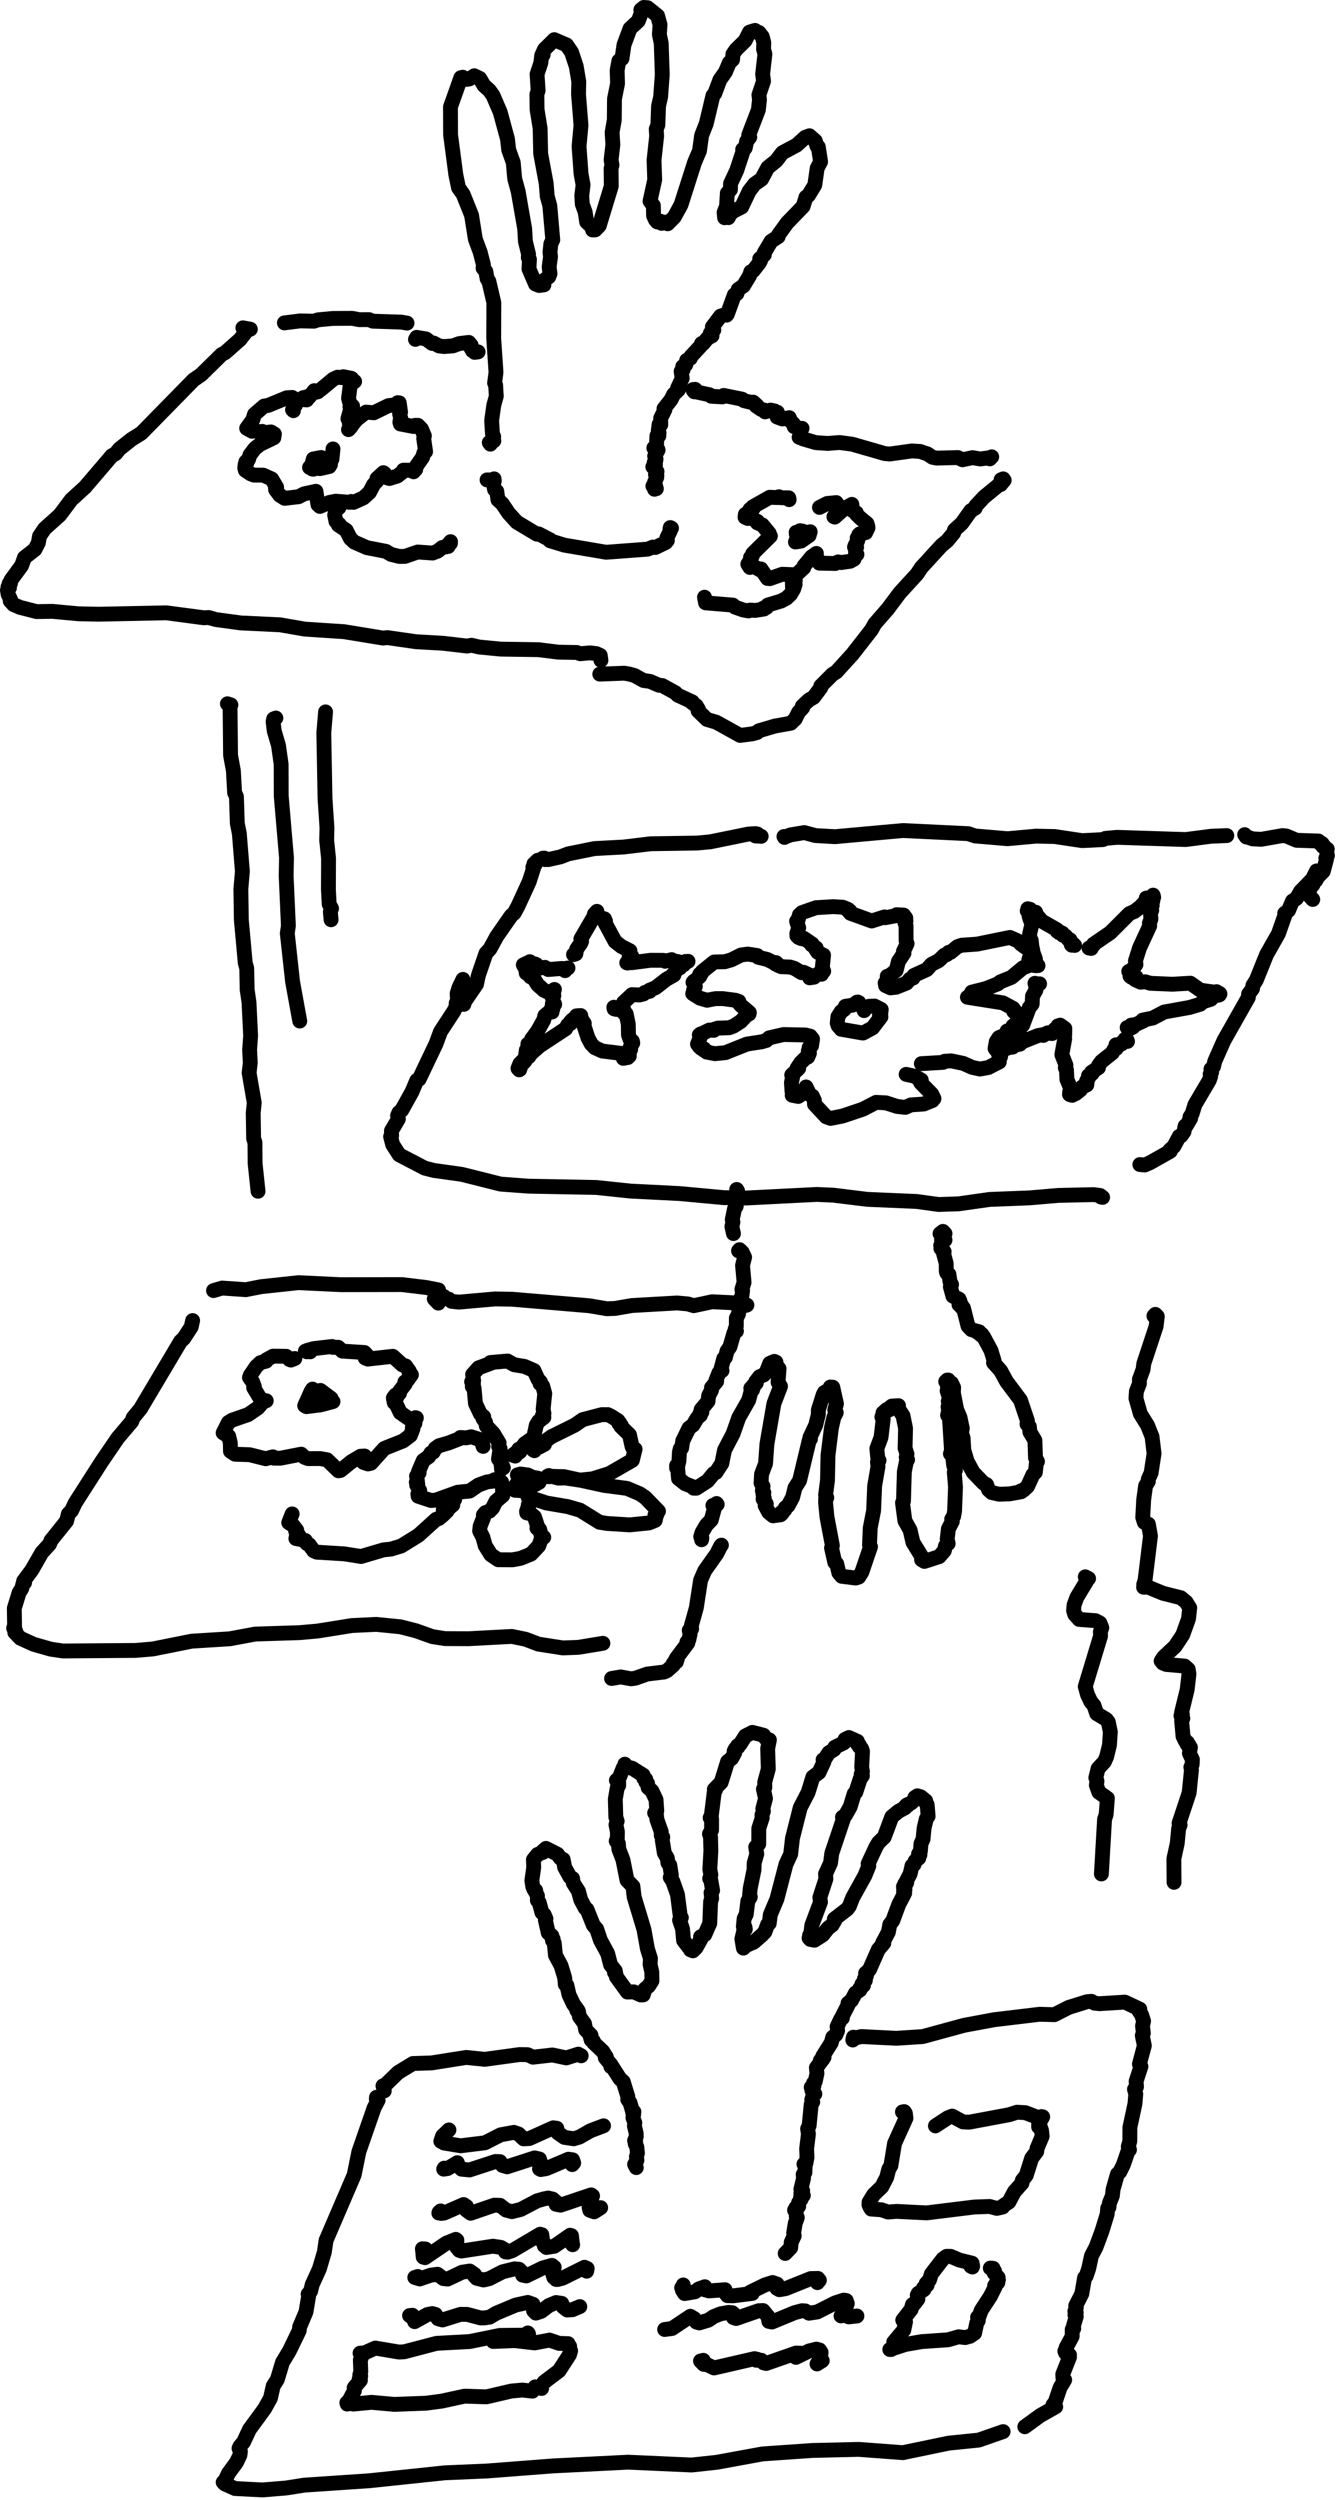 <svg width="360" height="673" viewBox="0 0 360 673" fill="none" xmlns="http://www.w3.org/2000/svg">
<path d="M65.396 88.262L67.402 88.627L66.418 89.061L64.64 91.379L60.605 94.95L59.663 95.452L54.157 100.873L52.139 102.26L38.056 116.629L35.398 118.284L32.15 120.869L31.15 122.112L30.137 122.678L22.893 131.152L19.174 134.549L16.118 138.646L12.013 142.332L10.627 144.383L10.338 146.106L9.409 147.914L6.586 150.123L5.828 152.26L2.957 156.176L2.828 156.998L2.437 157.153L2.527 157.585L2.153 158.011L2.554 158.223L2 158.89L2.196 160.023L2.872 161.471L2.739 161.757L3.643 162.765L5.405 163.52L9.854 164.659L14.087 164.591L21.128 165.245L26.492 165.359L44.824 164.986L54.912 166.327L56.193 166.254L58.134 166.802L64.793 167.705L75.45 168.217L82.04 169.367L92.641 170.064L103.097 171.78L104.314 171.657L112.039 172.771L119.31 173.186L125.736 173.933L126.988 173.716L128.989 174.188L134.767 174.757L144.976 174.912L150.33 175.577L155.336 175.665L156.226 175.997L158.831 175.764L160.554 175.961L161.618 176.442L161.808 177.767" stroke="black" stroke-width="4" stroke-linecap="round" stroke-linejoin="round"/>
<path d="M161.496 181.492L168.11 181.242L169.437 181.471L170.87 181.87L173.263 183.201L175.046 183.458L177.417 184.482L178.337 184.568L181.867 186.507L182.494 187.156L186.413 188.965L186.306 189.139L187.481 189.996L188.061 190.971L187.975 191.389L190.35 193.691L192.863 194.43L199.272 197.99L202.504 197.58L203.888 197.197L204.313 196.745L208.667 195.466L212.935 194.704L214.133 193.544L215.005 191.78L216.13 190.526L216.041 190.118L217.849 188.424L219.066 187.745L221.013 185.132L221.01 184.696L224.151 181.548L225.2 180.891L229.517 176.142L234.642 169.568L235.565 167.925L239.11 163.855L242.233 159.668L246.924 154.538L248.033 152.845L253.54 146.833L255.066 145.571L256.8 143.458L256.988 142.72L258.972 140.897L261.404 137.496L262.584 136.782L262.719 136.236L264.926 133.849L268.943 130.556L269.419 130.463L270.391 129.28L270.118 128.92L269.543 129.157" stroke="black" stroke-width="4" stroke-linecap="round" stroke-linejoin="round"/>
<path d="M76.573 86.924L80.838 86.396L84.537 86.477L85.587 86.113L89.577 85.734L94.834 85.703L96.669 86.062L99.347 86.045L100.384 86.471L108.1 86.724L109.594 86.984" stroke="black" stroke-width="4" stroke-linecap="round" stroke-linejoin="round"/>
<path d="M215.167 117.721L216.283 118.176L219.665 119.17L222.884 119.383L226.075 119.135L229.489 119.592L238.229 122.117L239.589 122.228L245.55 121.403L247.757 121.547L249.754 122.218L251.053 123.102L252.193 123.337L257.944 123.185L259.142 123.783L261.851 123.211L263.95 123.562L266.373 123.243L266.511 123.535L267.032 122.984" stroke="black" stroke-width="4" stroke-linecap="round" stroke-linejoin="round"/>
<path d="M124.9 264.649L124.646 263.674L123.603 265.84L123.093 267.468L123.186 269.348L122.816 270.121L123.091 270.392L122.272 272.127L118.609 277.746L117.393 281.021L112.873 290.511L112.212 290.896L110.929 293.932L108.173 298.884L107.407 299.536L107.051 300.361L107.264 301.269L105.394 304.44L105.449 305.788L105.174 306.001L105.73 308.151L107.486 310.898L114.349 314.479L116.875 315.126L124.303 316.154L134.796 318.784L142.272 319.345L160.56 319.695L169.781 320.667L182.908 321.328L194.883 322.43L200.981 322.528L219.931 321.571L224.46 321.778L233.541 322.893L246.815 323.464L252.718 324.277L258.121 324.099L266.483 322.914L277.252 322.492L284.93 321.834L294.44 321.619L296.259 321.863L296.765 322.285L296.452 322.279L296.893 322.357" stroke="black" stroke-width="4" stroke-linecap="round" stroke-linejoin="round"/>
<path d="M124.9 270.401L125.072 269.694L128.302 264.975L128.782 262.678L130.847 256.649L131.925 255.474L133.793 252.056L137.59 246.602L138.477 245.779L139.489 243.907L142.503 237.34L143.639 233.8L143.48 233.481L144.103 232.739L143.749 232.605L144.803 231.597L144.158 232.514" stroke="black" stroke-width="4" stroke-linecap="round" stroke-linejoin="round"/>
<path d="M354.486 234.475L353.395 236.669L350.172 239.997L349.098 241.866L347.982 242.609L346.954 245.107L345.914 245.894L345.97 246.4L344.224 251.368L341.027 257.015L338.281 263.835L337.348 265.314L337.259 266.164L336.186 267.638L336.119 268.547L329.545 280.159L327.084 285.722L326.738 287.185L326.061 287.831L326.238 288.698L325.845 289.211L325.971 289.826L325.599 290.863L321.735 297.411L321.006 299.799L320.418 300.702L320.597 301.062L319.481 302.964L319.09 303.167L318.811 304.656L318.036 305.783L317.516 305.947L316.1 308.61L314.917 309.716L315.105 309.951L309.582 313.067L308.21 313.65L306.913 313.524" stroke="black" stroke-width="4" stroke-linecap="round" stroke-linejoin="round"/>
<path d="M146.775 231.427L146.588 231.024L146.174 231.042L147.589 231.426L150.909 230.69L152.97 229.885L160.075 228.455L167.947 228.034L175.156 227.163L187.692 226.97L191.232 226.643L201.449 224.558L203.419 224.43L203.932 224.531L203.749 225.083L203.383 225.047L204.957 225.156" stroke="black" stroke-width="4" stroke-linecap="round" stroke-linejoin="round"/>
<path d="M211.231 225.455L211.082 225.202L211.356 225.353L212.85 224.767L216.576 224.151L219.533 224.952L224.851 225.253L243.119 223.601L260.724 224.445L262.53 225.056L271.301 225.802L278.912 225.109L283.982 225.213L291.362 226.321L296.976 226.04L297.652 225.706L300.806 225.429L319.263 226.025L326.092 225.136L330.331 224.961" stroke="black" stroke-width="4" stroke-linecap="round" stroke-linejoin="round"/>
<path d="M335.584 225.349L335.133 224.71L335.48 225.206L337.264 225.839L339.62 225.957L345.355 224.953L346.354 225.059L349.114 226.229L355.019 226.426L355 226.729L355.73 226.929L355.618 227.208L356.016 227.124L356.008 227.651L356.523 227.799L356.255 227.944L357.381 228.599L357.121 228.839L357.424 230.354L356.996 231.04L357.17 231.318L356.297 234.597L354.731 236.183L354.322 237.027L353.92 237.144L353.577 238.11L352.281 239.755L352.592 240.678L352.428 241.007L353.472 242.158" stroke="black" stroke-width="4" stroke-linecap="round" stroke-linejoin="round"/>
<path d="M51.867 355.527L51.482 357.243L49.491 360.307L48.618 361.12L37.831 379.276L35.832 381.708L35.496 382.676L31.721 387.123L27.323 393.572L20.262 404.604L19.251 406.737L18.411 407.584L17.92 409.513L13.749 414.707L13.338 415.713L11.253 418.005L8.586 422.661L6.361 425.665L6.63 426.064L6.226 426.259L5.859 427.645L5.128 428.83L3.851 432.983L3.924 437.713L3.672 438.337L4.238 439.146L3.984 439.494L5.49 441.053L9.08 442.689L13.694 444.001L16.943 444.48L36.474 444.332L41.111 443.944L51.588 441.847L61.876 441.2L68.699 439.93L80.678 439.547L85.513 439.115L94.746 437.635L101.309 437.323L107.838 437.975L112.016 439.046L116.412 440.614L119.816 441.152L126.171 441.181L137.822 440.561L141.557 441.332L144.977 442.637L151.535 443.66L155.719 443.505L162.338 442.412" stroke="black" stroke-width="4" stroke-linecap="round" stroke-linejoin="round"/>
<path d="M194.25 415.987L194.034 416.234L192.976 418.319L189.738 422.894L188.631 425.446L187.497 432.831L186.142 437.702L186.225 438.539L185.582 438.926L185.806 439.96L185.488 441.406L184.951 442.109L185.206 442.329L182.102 446.465L182.356 446.701L181.778 447.074L182.137 447.379L181.247 447.885L181.283 448.294L179.626 449.769L178.838 450.137L174.262 450.692L171.024 451.829L169.862 451.967L167.144 451.468L164.668 451.888" stroke="black" stroke-width="4" stroke-linecap="round" stroke-linejoin="round"/>
<path d="M57.492 347.453L59.786 346.776L66.204 347.21L70.287 346.403L80.374 345.319L91.836 345.871L108.191 345.838L114.766 346.628L118.075 347.277" stroke="black" stroke-width="4" stroke-linecap="round" stroke-linejoin="round"/>
<path d="M132.043 119.577L132.233 119.156L131.744 119.159L132.967 118.685L132.718 118.499L132.931 117.556L132.597 116.758L132.378 113.218L132.95 109.116L133.626 106.687L133.456 103.673L133.17 103.114L133.553 100.244L132.937 91.091L132.971 81.461L131.635 75.743L131.154 75.016L130.808 73.051L130.079 72.205L130.172 71.3L129.315 67.949L127.994 64.378L126.968 57.951L124.705 52.305L123.465 50.558L122.735 47.044L121.322 36.274L121.296 28.77L124.087 20.917L124.604 20.788L125.658 21.376L126.407 21.241L127.708 20.395L129.196 21.128L130.304 23.004L131.78 24.336L132.758 25.72L134.67 30.153L136.643 37.399L136.969 40.333L138.198 43.737L138.586 48.1L139.53 51.586L141.271 61.551L141.475 65.008L142.32 68.451L142.244 69.33L142.561 69.831L142.432 72.412L144.192 76.483L145.191 76.862L146.455 76.697L146.106 76.649L146.04 76.295L146.518 75.453L147.763 74.535L148.089 73.699L147.86 71.874L148.233 69.1L148.09 67.913L148.322 65.653L148.839 64.565L148.041 55.355L147.342 52.845L147.073 49.399L145.581 41.375L145.429 34.54L144.617 29.501L144.561 25.42L144.897 24.383L144.611 19.974L145.623 16.936L145.858 14.937L146.253 14.736L146.075 14.445L146.604 13.297L149.244 10.675L152.546 12.091L153.9 14.061L155.152 17.848L155.846 21.97L155.772 25.391L156.441 33.742L155.912 39.409L156.453 46.79L156.997 49.776L156.653 52.658L156.793 54.97L157.564 57.108L157.968 59.775L159.349 61.036L159.562 61.914L160.263 61.889L161.353 60.775L164.59 50.129L164.538 45.358L164.79 44.424L164.542 43.067L165.022 38.947L164.817 35.655L165.405 32.29L165.455 26.611L166.279 22.505L166.171 18.925L166.643 16.384L167.477 15.769L168.01 12.084L169.639 7.707L171.879 5.619L172.644 3.531L172.559 2.65L173.336 2L174.376 2.082L177.06 4.253L177.715 6.648L177.546 9.291L178.042 11.67L178.32 20.089L177.878 26.096L177.316 28.586L177.139 33.663L176.698 34.758L176.808 36.64L176.107 43.092L176.285 48.393L175.025 54.162L175.929 55.346L175.98 58.083L176.462 59.145L176.964 59.753L177.818 59.551L178.152 60.136L179.163 59.815L179.773 60.245L181.574 58.411L183.372 55.116L187.002 43.756L188.35 40.587L188.911 36.473L190.167 33.272L191.962 25.753L192.469 25.14L193.832 21.501L195.322 19.383L196.377 16.893L197.261 16.023L197.337 14.587L198.13 13.419L200.634 10.952L201.807 8.64L203.288 8.188L203.633 8.414L203.318 8.575L204.358 8.745L205.251 9.879L205.665 11.531L205.586 13.189L205.96 14.578L205.341 19.969L205.591 21.839L204.349 25.53L204.503 26.818L204.202 29.566L201.601 36.357L201.885 36.937L201.046 38.021L200.663 39.823L199.971 40.248L200.078 40.699L198.357 45.9L196.712 49.407L196.681 51.04L195.838 51.996L195.632 55.472L194.971 57.196L195.109 58.616L195.495 57.873L195.72 58.475L196.111 58.596L196.556 57.692L197.479 56.858L199.692 55.744L201.74 51.428L203.192 49.546L205.071 48.225L206.728 45.125L209.043 43.252L210.654 41.131L214.516 39.065L216.817 36.966L217.959 36.549L219.52 37.929L220.019 39.431L220.336 39.545L220.954 43.556L220.034 45.275L219.389 49.812L217.691 52.603L217.018 53.087L216.237 55.572L211.981 59.963L209.631 63.201L209.537 63.713L207.628 64.953L205.795 68.029L205.803 68.584L204.55 69.703L204.858 69.962L204.538 70.654L202.797 72.89L202.16 73.167L201.846 74.202L200.171 76.968L198.774 77.907L198.422 79.05L197.731 79.386L195.85 84.569L195.635 84.848L195.381 84.67L194.015 85.094L191.814 88.006L192.202 88.844L191.258 89.715L191.719 90.406L190.502 91.073L189.292 92.526L188.903 92.478L188.63 93.177L186.022 95.984L185.885 96.469L184.894 97.004L184.649 98.196L183.823 98.702L184.088 98.904L183.939 99.508L183.392 99.995L183.697 101.835L182.447 104.488L182.656 104.963L181.379 106.197L180.671 107.613L178.776 110.03L179.038 110.263L177.884 112.613L177.917 114.351L177.75 114.017L177.467 114.257L177.248 115.919L177.465 116.525L177.065 117.072L177.415 117.335L177.023 117.666L176.88 117.326L176.753 120.268L176.045 120.599L176.511 120.697L176.292 120.851L176.47 120.593L176.654 120.96L176.677 120.698L177.016 120.719L177.199 121.151L176.85 121.357L176.644 121.147L177.028 121.47L176.269 122.797L176.643 123.564L176.534 124.269L176.133 124.551L176.485 125.209L175.779 125.69L176.413 125.846L176.353 126.511L176.914 126.951L176.644 126.639L176.487 127.729L176.88 128.101L176.778 127.82L176.836 128.53L176.248 129.82L176.728 131.578L176.405 131.42L176.232 131.72L176.295 131.394L176.59 131.466L175.795 130.848" stroke="black" stroke-width="4" stroke-linecap="round" stroke-linejoin="round"/>
<path d="M131.142 129.202L132.921 129.235L133.035 128.917L133.082 129.497L132.704 129.386L132.911 129.493L132.553 129.542L132.541 129.838L132.75 129.809L133.164 131.802L133.766 132.266L134.07 134.547L135.224 135.593L137.012 138.222L139.145 140.57L144.558 143.817L145.087 143.757L148.267 145.419L148.098 145.585L151.967 146.767L163.201 148.681L174.367 147.846L175.84 147.269L176.457 147.4L179.28 146.036L179.384 145.438L179.42 145.678L179.698 145.509L179.454 145.356L179.569 144.784L180.434 143.021L180.386 142.424L180.804 142.185L180.473 142.031" stroke="black" stroke-width="4" stroke-linecap="round" stroke-linejoin="round"/>
<path d="M199.128 336.44L198.973 336.616L199.433 336.702L198.854 336.753L199.875 337.162L200.491 338.478L199.936 340.659L200.346 345.236L199.76 347.125L199.954 347.379L199.697 349.497L199.244 349.829L199.404 350.363L198.832 353.784L198.268 354.892L198.257 357.076L197.943 357.864L198.298 358.361L197.621 358.851L196.527 362.628L195.76 363.737L195.318 365.455L194.877 365.757L194.075 368.751L194.408 369.003L193.57 369.61L192.745 371.681L192.963 371.92L191.569 373.586L191.592 374.247L190.797 375.775L190.638 377.267L188.775 379.5L188.991 380.16L188.441 380.581L188.609 380.993L187.702 381.788L186.603 383.66L185.508 384.488L183.83 387.925L183.543 389.826L183.173 390.017L182.941 390.93L182.804 393.414L182.519 394.46L182.17 394.594L182.486 395.024L182.179 395.209L182.488 395.603L182.693 398.047L184.48 399.451L186.701 400.332L186.769 400.66L187.485 400.666L190.492 398.728L192.155 396.709L192.782 396.414L194.366 393.981L195.076 390.409L197.383 386.009L198.905 381.681L201.595 376.935L202.246 374.51L202.627 374.18L202.169 373.749L202.914 373.383L202.768 373.06L203.633 372.368L203.482 371.987L204.516 370.637L205.662 370.16L206.374 369.304L207.262 367.037L208.491 366.515L208.933 366.7L208.609 366.986L209.769 368.48L209.497 372.126L210.159 373.227L208.382 377.887L206.505 388.744L206.133 394.013L205.049 396.887L204.927 399.289L205.453 400.135L205.277 401.366L205.676 401.87L205.452 402.386L205.777 403.339L205.467 403.577L206.334 404.874L206.007 405.311L206.98 407.149L208.154 408.096L210.188 407.81L210.635 407.366L210.458 407.151L211.312 406.497L211.438 405.948L212.193 405.387L213.418 403.108L214.048 400.567L215.293 398.584L217.902 387.739L218.235 387.371L218.084 386.989L219.636 383.675L220.337 380.858L220.354 379.571L221.65 375.478L221.98 374.866L223.424 374.055L223.82 373.463L223.556 373.424L224.229 373.465L225.225 377.928L224.771 379.621L225.174 380.292L224.501 381.634L223.857 384.458L222.951 391.78L222.807 398.575L222.297 402.478L222.612 403.192L222.326 403.481L222.302 404.612L222.663 408.358L224.123 416.109L223.896 416.737L224.778 420.638L225.295 421.002L225.857 423.426L226.656 424.378L230.404 424.847L231.228 424.585L232.06 423.258L234.391 416.419L234.117 415.967L234.321 411.328L235.234 406.645L235.51 400.003L236.4 394.851L236.272 393.633L236.689 393.191L236.392 392.942L236.093 390.008L237.231 386.951L237.81 382.047L237.454 381.501L238.038 380.753L237.737 380.406L238.709 379.509L239.451 379.551L239.599 378.97L240.125 378.546L241.938 378.44L241.67 378.572L241.937 379.315L243.144 381.153L243.826 384.5L243.704 389.882L244.208 391.45L244.011 392.361L244.375 392.995L244.104 393.212L243.502 396.229L243.273 404.122L243.008 404.583L243.645 409.422L245.052 411.932L245.816 415.242L248.49 419.573L248.139 419.907L248.907 420.366L252.902 419.074L254.256 417.505L254.594 416.177L255.301 415.558L255.046 414.353L255.363 411.6L256.418 409.601L256.246 409.01L256.766 408.245L257.029 406.827L257.276 400.388L256.95 396.341L257.259 395.824L256.774 394.479L256.52 392.01L255.908 391.383L256.164 391.071L256.157 389.774L255.76 383.427L255.613 381.55L255.143 381.015L255.438 379.709L255.263 378.747L255.681 378.375L255.331 377.253L255.784 376.818L255.017 374.409L255.237 373.725L254.898 372.302L255.038 371.55L255.323 371.539L255.195 371.9L254.642 371.932L255.495 371.87L256.216 372.365L256.774 373.556L256.711 374.987L257.573 379.428L258.494 381.639L259.109 384.547L258.87 385.693L259.329 387.16L259.508 390.344L260.417 393.434L262.051 396.423L264.835 399.312L265.633 399.672L266.166 401.055L267.024 401.832L269.042 402.286L271.807 402.188L274.96 401.622L274.851 401.381L275.589 401.19L276.694 400.151L278.109 397.043L278.777 396.366L279.092 393.587L279.355 393.468L278.824 392.49L278.661 387.779L277.312 385.532L277.175 384.09L276.532 383.415L276.649 382.519L274.767 376.937L271.022 371.937L269.432 369.021L267.517 366.876L267.685 366.395L266.83 363.574L264.83 359.87L264.037 359.345L264.388 359.24L263.128 358.663L263.648 358.544L261.573 357.983L260.643 356.998L259.419 352.153L258.833 351.863L258.903 351.356L258.219 351.242L258.468 351.125L258.179 350.771L258.453 350.784L258.118 350.37L258.459 350.239L257.897 349.886L258.222 349.732L256.582 348.949L255.891 346.412L256.219 345.839L255.78 344.982L255.509 343.072L254.934 342.723L254.794 342.263L254.771 340.147L253.986 337.181L254.226 336.983L253.337 336.098L253.711 335.963L253.288 335.299L253.59 335.119L253.786 334.123L254.136 333.996L253.981 333.763L254.453 333.84L253.982 333.554L254.353 333.67L253.505 333.781L253.988 333.77L253.604 333.731L253.782 332.411L253.11 332.129L253.886 331.52L254.102 331.735L253.883 331.893L254.456 332.127L253.619 331.992L253.531 332.392L253.922 332.474L253.781 332.283" stroke="black" stroke-width="4" stroke-linecap="round" stroke-linejoin="round"/>
<path d="M171.328 583.567L170.871 582.692L171.497 581.59L171.36 580.641L171.634 579.667L171.461 577.99L171.031 577.148L171.161 576.569L170.863 576.315L171.319 575.229L171.303 574.362L170.822 572.344L170.923 571.458L170.419 570.139L170.627 569.242L170.36 568.819L170.689 568.537L170.205 568.045L169.633 566.079L169.025 565.241L169.044 564.438L167.812 560.442L166.922 559.651L164.88 556.444L164.483 556.379L164.576 555.949L162.993 554.006L163.264 553.804L162.286 552.26L159.821 549.923L159.757 549.448L159.192 549.235L158.89 548.158L159.131 547.93L157.693 546.454L157.379 544.798L156.018 542.924L155.74 541.456L155.324 541.26L155.522 541.092L154.403 539.552L153.218 537.062L152.648 534.521L152.212 534.247L152.06 532.49L151.06 529.197L149.559 526.404L149.234 523.089L148.76 522.424L148.939 522.047L148.496 521.454L148.608 521.181L147.623 520.365L146.845 516.936L146.995 516.55L146.521 515.449L145.923 514.912L145.192 512.224L144.693 511.616L144.717 510.389L144.031 509.033L144.248 508.96L143.821 508.769L143.449 507.879L143.208 506.288L143.709 502.766L143.627 500.665L144.753 499.257L146.22 498.693L146.196 498.331L147.011 497.629L150.098 499.195L150.869 500.251L151.631 500.599L152.04 502.722L153.466 505.318L154.173 505.727L154.352 506.934L155.755 509.157L156.369 511.451L157.575 513.719L158.053 514.059L159.747 518.276L160.68 519.381L161.674 522.349L163.605 525.899L164.401 528.96L165.683 530.609L165.447 531.018L165.823 531.374L165.971 532.225L168.941 536.316L170.656 536.254L172.534 537.091L173.19 537.07L173.671 535.495L174.627 534.712L175.546 533.295L175.505 530.879L175.04 528.881L175.141 527.256L174.323 524.667L173.402 519.506L170.748 510.681L170.425 507.863L168.83 506.211L167.737 500.719L166.642 497.867L166.495 496.306L165.918 495.651L166.207 495.417L166.244 493.152L165.852 491.261L166.175 490.299L165.814 489.188L165.676 484.342L166.21 481.262L166.583 480.693L166.574 479.555L166.373 479.254L165.971 479.314L166.269 479.34L166.871 478.315L167.788 476.006L168.224 475.595L168.24 474.964L168.267 475.562L170.203 476.042L173.187 477.915L173.322 478.701L173.881 479.03L173.905 479.803L174.364 480.116L174.501 481.237L175.538 482.163L176.643 484.513L176.848 487.498L176.266 488.087L176.724 488.346L176.862 489.794L178.049 493.182L178.052 494.144L178.456 494.595L178.331 495.454L178.87 498.846L179.679 500.242L179.843 501.522L180.345 502.141L180.768 504.853L180.475 505.451L181.16 506.501L182.409 510.038L183.174 515.957L183.458 516.275L182.976 516.941L183.779 519.309L184.063 522.43L185.332 524.083L185.854 524.342L185.907 524.941L186.571 525.207L187.423 524.378L188.6 522.266L188.955 521.574L188.622 521.439L189.787 520.828L191.11 517.8L191.332 511.981L191.617 511.107L191.453 509.556L191.872 508.957L191.37 506.068L191.084 505.759L191.413 504.749L191.125 503.285L191.417 498.247L191.312 494.526L191.029 493.743L191.594 492.735L191.61 489.775L191.213 489.389L191.528 488.814L192.326 482.408L192.638 481.919L192.338 481.741L194.174 479.846L195.913 474.256L197.019 473.392L197.841 471.857L197.659 471.479L198.024 470.775L198.731 470.333L198.585 470.008L199.329 469.529L200.683 467.363L202.584 466.396L205.595 467.167L206.201 468.035L207.166 468.428L206.698 470.779L206.876 476.234L205.909 479.812L205.946 481.211L205.558 481.655L206.118 484.209L205.387 486.96L205.559 487.634L205.158 488.642L205.234 489.4L204.315 492.245L204.292 496.474L203.481 497.275L203.77 499.138L203.073 501.572L203.025 503.389L202.014 508.339L201.823 510.267L202.025 510.714L201.361 511.822L200.932 515.383L200.367 516.535L200.154 518.662L200.587 518.817L200.248 519.163L200.691 519.375L200.258 519.865L199.755 522.011L200.166 524.477L200.437 524.227L200.163 524.091L202.961 522.876L205.142 520.977L205.961 520.115L206.677 518.143L207.126 517.813L207.41 515.488L209.193 511.256L211.64 501.872L212.894 499.191L213.376 494.928L215.464 486.671L217.597 482.553L218.875 478.414L220.524 477.185L221.85 474.336L221.622 473.775L222.074 473.571L223.162 471.889L224.58 471.006L224.773 470.4L227.119 469.264L227.564 468.892L227.744 468.347L227.517 468.293L228.568 467.776L230.869 468.81L230.931 469.597L231.432 469.853L231.382 470.247L231.998 470.766L232.238 471.507L232.019 475.73L232.221 476.94L231.878 477.644L232.211 478.083L231.585 478.973L230.439 482.49L229.992 482.922L228.92 486.443L227.641 488.691L226.846 489.238L227.026 489.857L223.961 498.964L223.616 501.597L222.28 504.494L222.39 505.8L220.757 510.831L220.925 512.073L218.583 518.334L218.281 520.872L217.981 521.039L218.242 521.548L217.851 521.773L218.19 522.145L219.31 522.352L221.511 520.941L222.977 519.081L224.052 518.275L224.786 517.029L224.653 516.65L228.119 513.972L228.712 513.178L229.59 510.891L232.887 504.948L233.931 502.363L233.746 501.771L235.846 497.255L236.546 496.079L238.088 494.581L240.126 489.134L241.88 487.667L243.687 486.699L243.697 486.413L244.38 486.089L244.124 485.951L245.314 485.417L246.274 484.519L246.331 483.934L247.012 483.467L247.922 483.737L249.253 484.824L248.996 484.928L249.646 485.852L249.909 488.956L249.399 489.712L248.817 492.181L248.537 495.135L247.988 496.343L247.826 498.376L247.328 499.128L247.706 499.33L247.153 499.97L247.407 500.216L246.413 501.025L246.089 501.998L245.558 502.33L245.076 504.454L244.037 506.457L244.136 506.886L243.622 507.154L243.78 507.612L243.271 507.909L243.3 508.517L243.672 508.716L243.29 509.282L243.598 509.657L242.027 512.66L240.369 517.115L239.586 518.135L239.209 520.149L237.664 523.045L237.983 523.123L236.506 524.839L234.101 530.3L233.067 531.257L233.292 531.948L232.745 532.779L233.005 533.165L232.075 534.183L232.487 534.535L231.494 535.356L231.576 535.729L230.334 536.582L229.283 538.547L228.323 539.324L228.387 539.717L226.686 543.052L226.818 543.299L226.317 543.665L225.404 545.616L225.527 546.715L225.074 547.79L224.214 548.491L223.826 549.957L221.533 553.587L221.885 553.839L221.277 554.189L221.585 554.368L220.876 554.755L221.112 554.956L219.817 556.671L219.973 558.223L219.512 560.38L219.052 560.809L219.137 561.613L218.421 561.954L218.978 562.466L218.612 562.77L219.404 563.733L218.901 564.192L218.576 565.286L218.838 565.906L218.419 566.579L217.87 572.269L217.456 573.113L217.675 574.508L217.189 578.487L217.288 580.884L217.002 582.385L216.468 582.651L216.801 583.072L216.733 584.895L216.254 585.426L216.359 586.454L215.639 589.391L216.131 589.821L215.627 590.63L216.302 591.068L215.563 591.609L215.73 592.064L215.014 593.035L215.056 593.993L214.285 594.384L214.567 594.757L213.94 595.042L214.393 595.641L214.398 596.652L214.681 597.029L214.119 598.576L213.703 601.193L213.844 601.938L213.054 603.638L212.904 605.15L211.42 606.682" stroke="black" stroke-width="4" stroke-linecap="round" stroke-linejoin="round"/>
<path d="M101.555 564.75L101.376 564.632L101.326 565.101L101.808 565.422L100.734 567.482L96.63 579.293L95.352 585.57L87.795 603.158L87.324 606.352L85.994 610.832L84.069 615.052L83.633 616.834L82.968 617.622L83.122 618.028L82.39 622.41L80.685 626.452L80.569 627.445L77.922 632.901L76.06 636.006L74.673 640.606L73.561 642.376L72.82 645.645L71.251 648.47L67.167 654.05L65.576 657.473L64.622 658.59L64.358 659.154L64.732 659.987L64.59 661.007L63.665 662.944L61.483 665.912L60.492 668.06L60.09 668.276L60.541 668.742L63.274 669.967L70.61 670.35L76.944 669.836L81.929 669.056L99.406 667.878L119.733 665.739L131.111 665.249L148.885 663.882L169.105 662.872L186.237 663.64L192.989 662.907L205.314 660.651L218.717 659.722L231.223 659.429L243.088 660.316L255.428 657.754L263.54 656.926L270.097 654.639" stroke="black" stroke-width="4" stroke-linecap="round" stroke-linejoin="round"/>
<path d="M103.472 562.906L103.122 561.554L103.44 561.613L107.199 557.967L111.17 555.547L116.215 555.382L125.548 553.907L130.536 554.416L139.881 553.134L142.057 553.163L143.513 553.84L148.738 553.245L152.484 554.034L155.713 553.025L156.494 553.466" stroke="black" stroke-width="4" stroke-linecap="round" stroke-linejoin="round"/>
<path d="M229.629 549.216L229.783 548.454L230.194 548.699L231.904 548.282L241.345 548.756L248.437 548.295L259.61 545.257L267.692 543.753L279.92 542.287L283.903 542.397L287.746 540.444L292.687 538.898L293.909 538.806L294.687 539.294L296.02 539.434L302.894 539.018L306.9 540.906L306.702 541.426L307.381 542.43L307.92 544.108L307.633 545.462L307.862 547.363L307.571 548.018L308.127 550.729L306.799 555.707L307.203 556.357L305.917 560.288L306.012 561.838L305.465 562.48L305.815 563.742L305.606 566.35L304.231 572.758L304.211 576.458L303.794 577.931L304.125 578.754L303.636 579.399L302.428 582.908L301.521 584.724L300.872 585.343L299.701 589.438L299.519 591.159L298.711 593.142L298.59 594.261L298.245 594.521L298.118 596.109L296.709 600.684L295.128 604.953L293.888 607.317L293.141 610.767L292.457 612.783L292.027 613.203L291.286 617.539L289.637 620.776L289.799 621.321L289.416 622.251L289.785 622.644L289.451 623.259L289.793 623.669L289.048 626.124L289.117 626.891L288.697 627.16L288.692 629.005L287.063 632.018L287.213 632.668L286.719 632.967L287.025 633.208L286.898 633.45L287.973 634.018L287.665 634.393L287.965 634.592L286.156 639.207L286.207 640.27L286.673 640.721L285.438 642.788L284.116 646.717L283.531 647.442L284.257 647.953L280.111 650.303L275.938 653.336" stroke="black" stroke-width="4" stroke-linecap="round" stroke-linejoin="round"/>
<path d="M220.285 262.199L221.212 262.29L221.001 262.067L221.26 261.981L221.19 261.587L221.79 261.459L221.415 260.529L221.747 257.167L220.191 256.389L219.652 255.595L219.773 255.226L218.515 254.363L218.694 254.148L216.403 252.597L215.801 252.716L215.022 252.394L214.571 251.925L214.779 251.813L214.551 251.315L215.063 249.8L214.491 248.018L214.754 247.975L214.546 247.933L214.9 247.641L215.244 246.325L215.944 245.686L219.725 244.367L224.374 244.087L226.952 244.247L228.364 244.835L228.289 245.089L228.855 245.26L228.615 245.466L229.184 245.759L228.957 245.868L234.71 247.952L238.157 246.857L238.359 247.068L241.037 246.564L241.401 246.258L243.308 246.351L243.899 247.156L243.679 247.554L243.939 248.011L243.624 248.28L243.967 249.237L243.977 253.276L244.247 254.061L243.258 256.129L243.413 256.594L241.915 258.827L241.302 261.244L239.458 262.719L238.895 262.829L239.163 263.912L238.326 264.636L238.597 264.646L238.396 264.961L239.042 264.923L238.685 265.171L238.59 264.922L238.748 265.344L238.448 265.345L239.768 265.954L241.341 265.779L244.096 264.661L244.997 263.621L245.874 263.302L246.077 262.618L249.553 261.033L250.831 259.608L252.714 258.656L254.312 257.129L254.907 257.013L255.436 256.391L255.928 256.402L257.825 254.851L258.944 254.469L263.09 254.18L271.935 252.375L274.687 253.584L274.812 254.08L276.034 254.996L277.232 255.018L278.017 255.515L278.109 256.067L277.87 256.758L277.449 256.948L276.981 258.581L277.06 259.441L277.615 259.732L275.425 260.555L272.349 263.123L269.353 264.333L268.686 264.879L265.447 266.151L261.659 267.097L261.061 268.229L260.49 268.484L270.036 269.998L272.781 271.467L273.33 272.228L272.972 272.339L274.048 273.329L273.822 273.457L274.175 273.616L274.392 274.421L273.673 275.524L272.733 276.224L272.94 276.453L271.742 277.444L271.168 277.565V278.425L268.972 279.35L268.258 280.414L267.928 282.268L269.453 284.282L269.38 284.561L268.958 284.566L269.223 284.903L268.843 285.569L269.071 285.889L266.108 287.403L263.851 287.814L261.782 287.363L259.363 286.291L256.139 285.604L254.343 285.718L253.929 286.017L248.085 286.36" stroke="black" stroke-width="4" stroke-linecap="round" stroke-linejoin="round"/>
<path d="M218.004 263.258L219.226 263.07L216.394 261.771L215.806 261.866L213.934 260.718L212.72 260.348L210.341 260.252L209.525 259.921L209.426 259.584L208.718 259.504L208.958 259.163L208.671 259.338L206.565 258.294L204.161 257.727L203.69 257.376L203.905 257.252L201.328 256.855L199.517 257.108L196.937 258.401L195.12 258.933L192.287 258.984L189.122 261.524L188.893 262.059L188.419 262.265L188.438 262.888L186.588 264.466L186.809 264.201L187.223 265.57L186.723 266.648L186.863 267.143L186.519 267.503L188.462 268.727L190.382 269.29L192.615 268.854L194.618 268.845L198.052 269.295L198.956 269.612L198.694 269.748L199.527 270.712L201.767 272.607L201.328 272.834L201.696 272.982L200.94 273.396L199.509 274.96L197.532 276.25L196.358 276.687L193.267 276.798L192.014 277.197L192.19 277.391L190.985 277.311L188.29 278.638L188.629 278.366L188.836 278.553L187.81 281.098L188.346 281.838L188.706 281.781L188.833 282.267L189.531 282.343L189.511 282.744L190.432 283.088L190.277 283.245L192.5 283.674L195.35 283.393L201.118 281.09L205.08 280.478L206.348 280.118L207.094 279.412L210.971 278.522L216.867 278.636L218.171 278.963L218.79 279.735L218.51 281.554L217.863 282.018L217.928 282.764L217.649 282.931L217.945 283.547L217.499 284.592L216.98 284.748L215.592 286.115L214.613 287.602L215.056 287.632L213.171 289.424L213.416 289.999L213.102 291.431L213.25 293.778L213.586 294.612L213.303 294.869L214.942 295.189L216.19 294.332" stroke="black" stroke-width="4" stroke-linecap="round" stroke-linejoin="round"/>
<path d="M217.041 292.635L218.009 294.659L218.759 295.123L219.281 296.276L219.306 297.287L222.461 300.674L223.649 301.103L226.843 300.467L232.361 298.615L235.901 296.778L238.571 296.916L241.536 297.879L243.77 298.13L245.273 297.458L248.71 297.233L251.049 296.29L251.486 295.767L250.876 294.532L247.926 291.529L247.646 290.929L248.057 290.768L246.125 289.704L243.985 289.243" stroke="black" stroke-width="4" stroke-linecap="round" stroke-linejoin="round"/>
<path d="M232.665 272.082L233.016 271.274L233.193 271.447L232.621 271.498L232.743 271.216L231.576 270.644L231.259 269.914L230.721 269.809L230.946 269.762L229.545 270.617L227.626 270.917L227.323 271.766L226.527 272.305L225.606 273.73L225.436 275.447L225.664 276.136L226.492 277.105L232.366 278.126L234.944 276.738L237.205 273.756L236.792 273.373L237.155 272.881L237.286 271.783L235.483 270.848L233.973 270.921" stroke="black" stroke-width="4" stroke-linecap="round" stroke-linejoin="round"/>
<path d="M77.95 366.021L79.392 365.739L78.326 366.164L77.073 365.151L73.507 365.108L71.652 366.13L71.653 366.459L70.142 366.839L69 367.906L67.385 370.279L67.404 370.811L67.173 370.855L68.013 372.029L68.507 373.372L68.296 373.589L69.936 376.325L70.529 376.76L70.38 376.906L71.686 377.115L70.886 377.35L69.457 379.027L66.82 380.842L62.466 382.351L61.483 382.973L60.081 385.765L61.585 386.677L62.017 388.488L62.056 390.706L63.272 391.509L67.217 391.643L71.553 392.726L73.478 392.209L74.01 392.51L73.72 392.572L75.501 392.585L81.117 391.492L81.998 392.351L82.957 392.692L86.246 392.678L88.08 393.012L91.123 395.972L91.684 395.881L94.604 393.52L97.051 392.065L98.177 391.99L98.234 392.5L97.673 392.984L97.869 393.719L99.084 394.123L99.875 393.952L103.48 389.951L108.55 387.929L110.501 386.452L111.202 384.632L111.036 384.28L111.721 383.198L111.857 381.663L112.104 381.731L111.789 382.193L109.906 381.811L107.77 380.318L106.728 378.122L106.148 377.613L105.912 376.346L106.483 375.596L106.901 376.084L106.62 375.793L107.581 375.085L107.464 374.735L109.097 372.593L109.022 372.049L109.745 371.553L110.773 370.108L110.137 369.604L110.245 369.191L109.211 367.728L108.345 367.473L105.776 365.146L99.046 365.897L98.324 365.608L99.013 365.081L98.134 364.123L92.172 363.751L91.062 362.717L89.575 362.739L89.434 362.502L84.406 363.088L82.638 363.589L82.292 363.793L82.617 363.935L82.222 363.759L82.994 363.65L83.517 363.945" stroke="black" stroke-width="4" stroke-linecap="round" stroke-linejoin="round"/>
<path d="M83.919 376.242L83.809 375.302L84.141 375.721L84.627 375.143L84.162 373.974L83.721 374.678L82.043 378.429L82.497 378.699L86.356 378.221L89.657 377.336L89.235 377.267L89.476 377.139L88.994 376.599L89.165 376.49L86.274 374.33" stroke="black" stroke-width="4" stroke-linecap="round" stroke-linejoin="round"/>
<path d="M134.989 394.923L135.036 395.537L135.05 395.145L135.527 395.156L135.155 394.986L135.051 394.797L135.377 394.772L134.966 394.547L134.663 393.251L134.221 392.793L134.659 390.012L134.259 389.408L134.387 388.465L132.867 385.933L130.952 383.912L130.737 382.897L130.03 381.878L130.252 381.428L129.348 380.644L128.022 377.868L127.649 373.708L127.173 373.312L127.477 372.589L126.988 371.991L127.533 371.739L127.263 370.056L128.85 368.254L132.229 367.005L132.013 366.825L136.661 366.417L138.445 367.413L141.266 367.881L143.771 368.978L144.83 371.288L145.528 372.058L145.398 372.478L146.117 373.129L146.684 375.158L146.249 379.376L146.467 380.547L146.016 381.181L146.441 381.584L145.03 382.649L144.397 383.692L143.702 386.982L141.272 388.677L140.456 389.814L139.68 390.145L139.348 390.795L138.013 391.775L138.37 391.848L138.515 391.536L138.723 392.013L138.602 391.839L140.011 390.827" stroke="black" stroke-width="4" stroke-linecap="round" stroke-linejoin="round"/>
<path d="M143.561 389.347L143.896 390.563L143.549 390.338L143.846 389.844L144.964 389.717L146.62 388.84L146.427 388.7L147.129 387.786L148.441 386.81L154.746 383.685L156.914 382.185L162.018 380.86L163.662 380.849L164.589 381.305L166.375 382.444L166.862 383.085L166.647 383.249L167.315 383.8L167.152 384.002L169.494 386.294L170.166 389.37L170.363 389.825L171.01 390.151L170.256 393.15L164.039 396.733L159.488 398.149L156.078 398.485L152.23 397.901L150.363 397.952L148.132 397.357L147.613 397.554L147.969 397.569L147.771 397.249L147.422 397.447L151.855 397.545L162.7 399.907L168.857 400.714L172.342 402.2L173.781 403.209L177.304 406.847L176.914 406.961L176.882 407.722L176.339 407.94L176.68 408.144L176.415 409.33L174.737 410.009L169.568 410.533L163.515 410.156L161.417 409.825L156.208 406.583L152.856 405.614L147.151 404.641L142.171 403.009" stroke="black" stroke-width="4" stroke-linecap="round" stroke-linejoin="round"/>
<path d="M130.079 389.398L129.734 388.247L130.088 387.737L129.174 387.725L130.03 387.567L129.554 387.671L126.881 386.809L125.511 387.111L123.947 387.007L123.945 387.254L120.808 388.466L118.213 389.219L117.175 389.97L116.655 390.947L116.006 391.206L115.46 392.142L113.958 393.214L112.689 396.18L112.858 396.511L112.154 397.403L112.402 398.76L112.09 399.056L112.492 399.552L112.194 399.83L113.011 401.297L112.51 402.259L112.592 402.823L116.068 403.969L117.341 403.87L123.224 401.751L126.448 401.431L128.812 399.812L131.101 398.966L133.038 398.724L132.836 398.543L133.231 398.349L134.6 398.652L135.067 399.037L135.259 399.779L135.368 402.622L133.509 404.205L132.616 406.011L131.811 406.838L130.707 407.216L130.153 407.867L130.19 408.591L129.28 410.909L129.149 412.172L130.018 413.84L130.647 416.134L132.173 418.577L134.154 419.917L137.978 419.941L140.181 419.534L143.007 418.383L145.059 416.191L145.793 414.167L146.412 413.875L145.658 413.224L145.323 411.771L144.584 411.42L144.821 411.113L143.901 408.365L142.858 407.483L141.826 407.298L141.774 406.9L142.237 406.709L141.985 406.252L142.263 406.046L142.23 405.204L142.67 404.804L142.374 403.447L142.653 402.863L142.227 402.627L142.715 402.386L142.798 402.595" stroke="black" stroke-width="4" stroke-linecap="round" stroke-linejoin="round"/>
<path d="M140.882 398.446L140.903 397.69L141.191 397.737L140.049 397.684L140.127 397.987L138.519 400.42L138.885 400.92L138.639 401.208L141.065 401.368L145.169 399.075L145.405 398.471L144.817 397.962L143.342 397.703L142.16 397.11L140.152 396.837L139.304 397.073" stroke="black" stroke-width="4" stroke-linecap="round" stroke-linejoin="round"/>
<path d="M120.182 406.703L119.348 406.505L121.916 405.186L121.303 404.776L121.601 404.759L121.18 404.741L122.277 403.612L122.401 402.906L122.164 403.217L122.431 403.68L122.267 403.551L121.921 404.047L121.196 405.788L120.307 406.35L120.143 406.565L120.39 406.802L119.28 407.893L118.193 408.818L117.427 409.036L112.677 413.339L108.033 416.217L105.254 417.063L103.286 417.248L97.216 419.045L92.721 418.34L85.267 417.876L84.463 417.519L83.249 415.852L82.615 415.553L82.222 414.738L79.668 414.204L79.969 413.988L79.724 413.855L80.536 413.471L79.61 412.203L79.888 411.934L78.888 410.656L77.746 409.923L78.666 407.578" stroke="black" stroke-width="4" stroke-linecap="round" stroke-linejoin="round"/>
<path d="M118.024 350.833L116.934 349.691L117.821 349.202L118.876 349.249L119.113 348.875L119.524 349.046L119.504 349.403L120.874 349.767L121.56 350.339L123.533 350.567L133.307 349.702L137.837 349.777L158.687 351.536L163.371 352.34L165.546 352.269L170.155 351.478L182.314 350.789L185.204 351.046L186.799 351.519L191.723 350.465L196.934 350.709L199.018 351.344L198.294 350.94L198.908 351.3L200.78 351.451L201.113 351.358L200.852 351.24L200.084 351.417" stroke="black" stroke-width="4" stroke-linecap="round" stroke-linejoin="round"/>
<path d="M191.955 405.307L192.771 405.255L192.945 404.776L193.113 405.019L192.515 405.493L191.511 409.211L190.23 410.532L189.026 412.579L188.671 413.699L188.984 414.021L188.906 414.536" stroke="black" stroke-width="4" stroke-linecap="round" stroke-linejoin="round"/>
<path d="M120.883 573.421L119.167 575.071L118.694 576.465L119.576 576.955L124.029 577.696L130.571 576.888L134.816 574.731L138.366 574.08L139.641 574.533L140.994 575.832L142.517 575.743L148.954 572.853L149.918 572.975L150.192 574.191L151.957 575.426L154.462 575.804L155.981 575.366L158.974 573.654L162.51 572.31" stroke="black" stroke-width="4" stroke-linecap="round" stroke-linejoin="round"/>
<path d="M120.168 583.735L119.611 583.72L119.95 583.855L119.463 583.984L120.51 583.826L123.141 582.239L123.428 583.134L124.29 584L126.447 584.199L133.389 581.929L134.617 581.958L135.288 582.987L136.551 583.351L143.942 580.957L145.257 581.258L145.55 582.244L145.267 583.897L145.597 584.09L147.116 583.835L153.052 581.312L154.179 581.467L154.467 582.318L154.076 582.763" stroke="black" stroke-width="4" stroke-linecap="round" stroke-linejoin="round"/>
<path d="M118.651 595.229L118.159 595.801L118.228 595.599L118.807 595.902L119.589 595.802L124.834 593.507L125.599 594.033L125.825 594.787L125.558 594.999L126.728 595.86L133.099 593.678L134.66 593.733L136.245 595.001L137.836 595.428L140.218 594.827L144.631 592.513L146.499 591.98L147.604 591.755L148.825 592.047L149.882 592.965L149.733 593.45L150.933 593.681L159.179 590.905L159.556 591.182L159.047 592.372L159.372 592.865L158.615 594.225L158.799 595.044L159.996 595.469L161.735 594.354" stroke="black" stroke-width="4" stroke-linecap="round" stroke-linejoin="round"/>
<path d="M114.532 605.47L113.737 605.422L113.961 607.667L114.429 607.814L120.172 603.916L122.727 602.879L123.017 603.108L122.98 605.005L123.657 605.843L124.241 606.034L132.726 604.729L134.875 605.05L135.965 605.688L136.092 606.263L136.717 606.333L137.941 605.929L145.431 601.505L145.884 601.628L146.163 603.629L146.58 604.024L146.558 604.6L147.162 604.825L147.135 605.078L149.267 604.737L153.517 601.774L153.871 601.883L154.071 603.608L153.837 603.879L154.194 604.334" stroke="black" stroke-width="4" stroke-linecap="round" stroke-linejoin="round"/>
<path d="M112.502 612.879L111.682 613.142L113.007 613.547L116.044 612.516L117.808 612.282L119.368 613.445L120.548 613.568L124.411 611.731L126.474 611.414L127.789 612.342L127.636 612.575L128.334 613.357L130.198 613.82L131.751 613.463L135.351 611.606L138.538 610.828L139.779 610.939L140.894 612.105L140.72 612.524L141.72 612.732L146.094 610.604L148.608 609.893L149.224 610.382L148.898 612.43L149.118 613.129L149.885 613.462L149.738 613.688L150.179 613.687L151.538 613.312L157.377 610.399L158.103 610.721L157.963 611.457" stroke="black" stroke-width="4" stroke-linecap="round" stroke-linejoin="round"/>
<path d="M111.056 623.323L110.279 623.399L111.455 624.228L111.781 624.714L111.641 625.041L115.056 623.143L116.361 622.86L117.251 623.101L117.944 624.248L119.154 624.589L124.004 623.073L125.808 623.094L129.383 624.04L130.425 624.031L131.861 623.819L133.639 622.757L138.835 620.582L142.093 619.864L143.523 620.365L143.655 622.067L144.295 622.745L145.755 622.253L147.798 620.695L149.732 619.894L151.265 620.122L151.637 621.067L152.733 621.909L154.165 621.818L156.119 620.985" stroke="black" stroke-width="4" stroke-linecap="round" stroke-linejoin="round"/>
<path d="M242.994 568.579L243.465 568.493L243.782 568.955L243.942 570.261L240.858 577.063L239.879 583.046L239.319 583.978L238.748 586.197L237.427 588.749L235.262 590.822L233.995 592.878L234.187 593.096L233.961 593.538L234.319 593.716L234.139 593.972L234.572 594.729L237.373 594.929L239.09 595.526L241.437 595.354L249.482 595.763L262.314 594.183L266.449 594.028L268.408 594.549L270.006 594.178L269.863 594.029L271.664 592.821L273.11 590.084L275.19 587.739L275.253 587.026L276.332 585.633L277.783 581.036L279.15 579.237L279.241 578.379L280.615 575.133L280.45 573.584L280.134 572.701L279.658 572.602L279.666 571.868L280.756 569.892L280.425 569.828L279.975 570.271L276.076 568.777L273.819 568.658L271.818 569.311L260.948 571.345L259.313 571.273L256.387 569.698L255.206 570.149L251.872 572.341" stroke="black" stroke-width="4" stroke-linecap="round" stroke-linejoin="round"/>
<path d="M183.968 615.162L183.964 615.706L183.542 615.912L183.943 616.154L183.748 616.576L184.321 617.48L187.123 617.007L188.145 616.233L189.774 615.635L189.925 615.895L189.666 615.995L189.903 616.099L189.319 616.318L190.887 616.766L195.227 616.449L195.089 617.012L195.875 618.043L197.346 618.094L202.552 617.447L201.946 617.122L206.008 615.142L208.032 614.505L209.277 614.955L209.156 616.051L209.844 616.44L211.52 616.16L218.299 613.438L220.218 613.396L220.621 613.896L220.096 614.545" stroke="black" stroke-width="4" stroke-linecap="round" stroke-linejoin="round"/>
<path d="M178.961 627.152L180.951 626.883L185.894 623.589L186.964 624.237L187.492 625.145L188.293 625.385L190.718 624.648L192.153 623.678L194.048 622.921L196.203 622.55L197.188 622.634L197.542 622.941L197.314 623.074L197.48 623.951L198.215 624.195L204.24 622.104L205.47 622.055L206.806 623.683L207.01 624.966L207.844 625.144L213.983 622.613L215.968 622.097L216.837 622.148L217.836 622.767L220.033 622.438L224.906 619.977L227.202 619.25L227.85 619.346L228.141 620.19L227.754 620.589L227.858 621.099L227.283 622.768L226.456 623.495L226.938 623.125L228.523 623.754L230.735 623.52" stroke="black" stroke-width="4" stroke-linecap="round" stroke-linejoin="round"/>
<path d="M189.363 635.451L188.615 635.637L189.495 636.538L190.4 636.62L192.269 637.509L203.145 635.005L203.961 635.182L203.603 635.433L205.026 635.444L205.623 636.141L206.291 636.303L214.322 633.501L215.789 633.544L214.135 634.276L214.312 634.659L217.853 632.93L219.821 632.438L220.675 632.664L221.088 633.301L220.917 634.708L220.426 635.649L220.596 635.923L219.988 636.426L221.4 635.529" stroke="black" stroke-width="4" stroke-linecap="round" stroke-linejoin="round"/>
<path d="M261.478 609.64L261.89 609.986L261.415 610.12L261.819 610.336L261.526 610.152L261.891 610.1L261.74 609.303L258.344 608.469L255.986 607.461L254.883 607.452L253.89 608.159L250.789 612.175L250.255 613.851L249.379 614.773L249.629 615.22L248.634 616.002L248.778 616.404L247.248 617.419L246.982 617.909L247.155 618.959L246.17 620.263L245.688 620.446L245.336 621.735L243.074 624.631L243.818 625.094L243.353 627.313L241.126 629.957L241.125 630.309L240.652 630.524L240.919 630.633L240.677 631.669L239.966 632.544L239.587 632.542L243.772 631.183L248.196 630.41L255.289 629.925L258.113 629.118L259.9 629.331L261.182 628.976L262.421 628.138L263.008 625.39L263.41 624.744L263.216 623.875L263.623 623.628L264.216 621.982L266.672 618.218L267.902 615.756L267.823 615.329L268.681 614.517L268.444 614.02L268.835 613.79L268.478 613.352L268.763 613.146L267.685 611.93L267.556 611.57L267.797 611.452L267.412 611.176V610.692L266.648 610.627L267.041 610.633" stroke="black" stroke-width="4" stroke-linecap="round" stroke-linejoin="round"/>
<path d="M142.132 629.261L142.283 628.279L141.854 628.266L142.117 628.077L142.343 628.56L141.636 628.666L134.593 628.745L126.468 630.4L117.55 630.877L108.844 633.155L107.469 633.234L101.058 632.151L98.117 633.464L96.948 633.529L97.739 633.657L97.028 635.358L97.145 638.484L96.879 639.392L97.125 639.705L96.705 640.541L97.049 640.824L95.354 642.838L95.424 643.626L93.825 646.616L93.39 646.879L93.496 647.231L93.847 646.96L95.148 647.232L100.018 646.76L106.163 647.314L114.724 646.993L118.94 646.436L125.121 645.094L130.983 645.287L137.662 643.727L140.643 643.454L143.372 643.758L144.093 642.595" stroke="black" stroke-width="4" stroke-linecap="round" stroke-linejoin="round"/>
<path d="M132.794 630.379L138.571 630.143L143.971 630.765L147.963 630.004L150.534 630.884L152.965 630.96L152.748 631.293L153.383 631.679L153.187 631.951L153.641 632.889L153.335 633.94L150.537 638.265L146.475 641.338L145.619 642.647L145.832 643.031" stroke="black" stroke-width="4" stroke-linecap="round" stroke-linejoin="round"/>
<path d="M79.009 110.564L78.763 110.303L79.165 109.397L78.952 109.33L79.553 109.087L79.066 109.19L79.324 107.391L78.662 106.995L77.189 107.094L72.219 109.142L71.11 109.315L68.516 111.557L68.059 113.042L66.416 115.304L67.878 116.113L68.458 115.901L69.599 116.24L70.624 116.136L71.274 116.476L72.964 116.283L73.89 116.859L73.731 117.842L69.957 119.671L68.6 120.781L67.315 122.464L66.912 123.681L66.194 124.354L66.498 124.553L66.006 125.052L65.901 126.034L66.065 126.616L67.497 127.579L68.398 127.916L70.891 127.922L73.148 128.94L74.478 131.156L74.168 131.231L74.21 131.834L75.33 133.335L76.647 134.17L80.426 133.723L81.863 132.962L85.069 132.267L85.608 135.859L86.136 136.343L88.652 135.276L90.388 134.935L94.264 135.233L94.572 135L95.191 135.244L97.877 134.027L99.48 132.569L100.571 130.501L101.547 129.41L101.503 128.834L103.229 127.258L103.516 127.441L103.304 127.772L103.536 128.426L104.858 128.826L107.022 128.141L108.661 126.862L108.635 126.575L111.2 126.621L111.344 127.019L111.949 126.361L112.024 125.621L113.788 123.103L114.145 121.898L114.596 121.585L114.083 118.053L114.266 117.345L113.489 115.491L112.525 114.51L111.706 114.515L111.353 114.83L107.802 114.142L108.037 113.877L107.668 113.689L107.736 113.202L107.998 112.953L107.599 111.461L107.855 110.961L107.501 108.459L107.08 108.413L106.861 108.959L104.606 109.197L100.654 111.129L98.543 110.953L95.934 113.006L93.83 115.665L94.507 114.928L94.062 114.068L94.139 113.21L93.681 112.716L94.488 109.849L94.218 109.496L94.946 109.346L94.345 109.032L93.851 107.254L94.237 104.167L94.622 103.49L94.332 103.335L94.96 103.024L94.57 102.896L95.483 102.698L95.182 102.845L94.788 102.002L94.489 102.196L94.597 101.845L92.429 101.414L92.041 101.676L90.888 101.546L89.744 102.069L86.464 104.798L85.395 105.499L85.237 105.293L85.194 105.5L85.607 105.477L85.492 105.245L85.138 105.596L84.618 105.17L83.494 106.606L82.696 106.929L82.605 107.663L81.743 107.558L81.993 107.631L82.459 106.85L83.237 106.913L81.644 107.052" stroke="black" stroke-width="4" stroke-linecap="round" stroke-linejoin="round"/>
<path d="M85.113 126.039L83.344 125.847L83.651 125.968L84.351 125.677L84.518 125.232L84.873 125.283L85.584 124.719L85.333 124.298L84.095 125.958L84.39 126.322L84.082 126.277L84.475 125.6L84.872 125.493L85.942 125.631L86.147 125.946L86.139 125.336L87.79 124.281L87.351 123.811L87.529 123.674L86.461 123.168L84.365 123.559L83.815 125.534L84.863 126.059L86.18 126.16L88.66 125.598L88.982 125.059L88.882 124.397L89.376 123.642L89.662 120.866" stroke="black" stroke-width="4" stroke-linecap="round" stroke-linejoin="round"/>
<path d="M91.241 136.694L91.377 136.066L90.931 135.857L91.238 135.774L90.555 136.523L90.113 138.658L90.467 140.375L91.355 141.17L91.103 141.336L93.222 142.764L94.34 144.961L95.393 145.952L98.802 147.447L103.91 148.436L105.287 149.254L107.517 149.809L109.066 149.783L112.45 148.615L116.494 148.893L117.878 148.365L119.036 147.415L120.685 147.111L120.61 146.618L121.277 146.27L121.313 145.83" stroke="black" stroke-width="4" stroke-linecap="round" stroke-linejoin="round"/>
<path d="M111.865 91.371L112.186 90.821L114.712 91.246L116.323 92.457L116.788 92.368L118.233 93.138L119.527 93.299L121.949 93.122L123.666 92.496L126.235 92.188L126.852 92.924L126.573 93.293L127.235 94.436L127.651 94.486L127.812 94.872L128.731 94.734" stroke="black" stroke-width="4" stroke-linecap="round" stroke-linejoin="round"/>
<path d="M186.595 104.87L187.434 105.382L186.958 105.489L186.715 105.181L187.403 105.065L186.955 105.208L186.572 104.927L187.159 104.812L187.061 105.078L187.732 105.345L187.664 105.555L191.043 106.28L191.503 106.683L194.538 106.849L194.871 106.462L199.854 107.47L200.308 107.864L202.407 108.377L202.794 108.255L203.862 109.218L203.633 109.335L205.001 110.241L205.884 110.435L206.01 110.888L207.493 110.403L208.548 110.632L208.721 110.934L209.308 110.976L209.098 111.083L209.638 111.864L209.264 111.923L209.632 112.131L209.226 112.267L210.644 112.8L212.518 112.45L212.759 113.017L212.487 112.986L213.608 114.073L213.84 114.866L214.348 114.869L214.825 115.417L215.959 115.32" stroke="black" stroke-width="4" stroke-linecap="round" stroke-linejoin="round"/>
<path d="M197.488 332.103L197.066 330.196L197.347 329.014L197.168 328.353L197.76 325.466L198.236 324.746L198.602 320.613L198.366 320.225" stroke="black" stroke-width="4" stroke-linecap="round" stroke-linejoin="round"/>
<path d="M212.487 134.52L212.385 134.029L210.297 134.003L209.744 133.732L209.45 133.963L207.249 133.877L202.704 136.444L202.843 136.833L201.936 137.134L201.943 137.645L200.693 138.474L200.605 139.242L201.332 139.582L202.22 139.467L203.968 140.37L203.91 140.755L205.258 141.321L207.115 143.564L206.984 144.129L207.441 144.32L202.667 149.049L202.563 149.668L202.082 150.078L202.264 150.455L201.358 151.879L201.93 152.775L202.624 152.5L202.562 152.216L202.513 152.492L202.579 152.26L204.501 153.368L204.896 153.165L206.656 155.74L207.105 155.522L207.269 155.79L210.613 154.603L214.358 154.755L216.425 152.841L216.506 152.354L218.554 149.884L219.821 148.992L219.533 150.069L219.867 150.659L220.304 150.694L220.784 151.471L220.608 151.612L224.922 151.705L225.662 151.272L226.456 151.456L228.942 151.1L229.933 150.547L230.314 149.529L230.743 149.258L230.355 148.524L230.44 147.319L230.084 147.28L230.494 147.218L230.254 147.247L230.476 147.517L230.625 147.086L230.653 147.327L230.22 146.882L230.947 145.549L230.802 144.849L231.35 144.505L231.232 143.973L231.782 143.909L231.513 143.721L233.096 143.395L233.72 142.083L233.649 141.576L233.285 141.448L233.455 140.962L231.515 139.359L230.566 138.392L230.577 138.055L229.576 137.473L229.37 135.788L227.345 136.924L224.768 139.212L224.54 139.12L224.749 139.181L224.998 138.204L225.066 138.445L225.657 138.127L225.202 136.216L225.728 136.025L224.777 135.563L225.18 135.312L222.733 135.542L220.648 136.607" stroke="black" stroke-width="4" stroke-linecap="round" stroke-linejoin="round"/>
<path d="M215.166 144.808L215.401 144.076L214.372 143.323L214.698 143.487L214.411 143.822L214.683 144.786L214.182 145.921L215.686 145.672L217.86 144.17L218.151 143.156L216.739 143.511L215.347 143.262L215.68 142.927L215.41 142.871L216.169 143.006" stroke="black" stroke-width="4" stroke-linecap="round" stroke-linejoin="round"/>
<path d="M213.38 158.121L213.346 156.139L213.856 155.423L214.131 156.327L213.714 156.958L213.91 156.862L213.794 157.16L214.102 157.311L213.704 158.571L212.833 160.041L211.76 161.052L210.332 161.81L206.715 162.902L206.404 163.528L205.502 163.735L205.723 163.961L203.315 164.342L201.952 164.238L201.552 164.483L200.084 164.214L197.889 163.438L197.369 162.916L189.978 162.3L189.695 160.781" stroke="black" stroke-width="4" stroke-linecap="round" stroke-linejoin="round"/>
<path d="M154.721 256.762L154.422 257.004L155.046 256.795L155.273 255.531L156.382 253.939L156.598 253.416L156.406 252.77L160.727 245.353L160.039 246.129L160.412 245.837L160.15 246.05L161.463 246.97L162.777 247.381L162.579 247.711L163.046 247.991L162.919 248.468L165.623 253.479L167.324 254.809L169.619 255.966L169.733 257.331L169.407 257.753L169.917 257.716L169.706 257.89L169.829 257.639L169.896 257.89L169.488 257.688L169.763 257.495L169.668 257.88L169.589 257.535L170.147 257.49L169.772 257.646L170.03 257.519L169.719 257.41L169.434 257.53L169.42 257.305L169.709 257.418" stroke="black" stroke-width="4" stroke-linecap="round" stroke-linejoin="round"/>
<path d="M152.935 260.61L151.856 260.801L152.118 260.827L152.145 261.294L152.277 260.992L152.144 261.32L152.11 260.891L151.313 260.723L147.618 261.02L146.721 260.428L145.421 260.614L144.439 260.263L144.457 259.714L144.02 259.506L143.105 259.591L143.038 259.224L142.624 259.56L142.653 258.908L142.498 259.474L141.544 259.721L141.588 260.037L141.406 259.779L141.688 259.376L141.332 259.573L141.825 259.535L141.534 259.797L141.774 259.741L141.146 260.179H141.393L141.307 259.908L141.763 260.02L140.908 259.758L141.419 260.015L141.69 261.971L142.633 262.549L142.823 262.991L143.61 263.21L144.762 265.096L146.447 266.615L147.997 267.304L148.63 267.236L148.802 267.612L148.931 267.393L148.77 267.844L149.132 268.046L148.724 268.3L148.634 268.048L148.629 268.377L149.082 267.326L148.832 267.282L148.769 266.722L149.288 266.385" stroke="black" stroke-width="4" stroke-linecap="round" stroke-linejoin="round"/>
<path d="M169.606 259.042L169.952 259.181L169.417 258.613L169.001 258.97L169.317 259.085L168.764 259.213L168.972 259.273L168.784 259.178L169.166 259.012L170.135 259.178L175.163 258.53L178.624 258.542L179.08 258.792L180.85 258.355L181.061 258.665L182.558 258.878L182.749 259.51L183.383 259.563L183.827 259.076L184.359 259.175L184.588 258.842L184.673 259.124L185.264 258.81L184.575 259.006L184.118 259.717L183.606 259.669L183.38 259.895L183.74 259.902L182.92 260.361L183.079 260.575L182.518 260.754L181.263 262.32L181.456 262.498L179.443 263.637L176.514 265.91L174.857 266.59L174.942 266.88L173.588 267.207L173.26 267.607L172.158 267.874L170.166 267.781L167.903 269.886" stroke="black" stroke-width="4" stroke-linecap="round" stroke-linejoin="round"/>
<path d="M148.64 272.465L148.731 270.198L149.222 270.035L148.937 269.921L149.349 270.396L148.423 271.612L148.837 271.687L146.702 273.439L146.4 274.626L144.759 277.552L143.133 279.789L142.799 280.726L142.131 281.096L142.272 281.82L141.716 282.703L141.508 284.227L141.727 284.636L140 286.352L139.671 287.106L139.814 288.032L139.468 287.638L139.861 287.33L139.678 287.878L139.94 287.949L139.739 287.787L140.087 287.527L140.012 287.113L141.374 285.641L141.232 285.305L142.384 284.496L143.025 283.584L145.292 281.581L152.309 276.964L152.852 275.966L153.646 275.533L153.593 275.133L154.01 274.656L155.466 273.538L155.208 273.484L156.376 273.414L156.029 273.529L157.333 275.542L157.163 275.874L158.327 279.453L159.195 281.056L160.182 282.07L162.168 282.963L168.105 283.7L168.704 284.453L167.836 284.937L168.911 284.705L168.885 284.296L168.483 284.241L169.037 284.058L169.45 284.316L168.83 284.586L169.049 284.713L168.606 284.457L169.057 284.277L169.809 282.514L169.647 282.044L170.378 280.798L170.282 280.319L169.708 279.987L169.224 278.637L169.173 275.703L168.599 272.962L168.059 272.799L168.257 272.542L167.967 271.898L165.906 271.755L165.351 271.601L165.289 271.173" stroke="black" stroke-width="4" stroke-linecap="round" stroke-linejoin="round"/>
<path d="M293.556 255.089L293.23 255.236L293.823 255.344L293.619 255.025L294.382 254.538L294.44 254.191L298.94 251.118L304.111 245.95L305.445 245.389L307.079 244.134L308.93 242.096L308.636 241.79L309.448 242.152L310.482 240.991L310.576 241.242L310.254 241.39L310.635 241.583L309.998 241.443L310.055 242.131L310.425 242.49L310.153 242.937L310.252 243.751L309.854 244.01L310.11 245.105L309.746 245.611L309.899 247.442L309.495 248.535L309.562 249.283L306.839 255.172L305.729 258.679L305.87 259.665L304.623 261.374L304.518 262.59L304.255 262.766L304.61 263.08L304.527 262.595L304.872 262.876L304.481 262.796L304.696 262.742L304.391 262.369L304.582 261.992L303.933 261.512" stroke="black" stroke-width="4" stroke-linecap="round" stroke-linejoin="round"/>
<path d="M289.36 254.536L288.815 254.005L288.438 254.303L288.584 254.472L288.107 253.001L287.758 253.007L286.88 251.972L286.23 251.804L286.029 251.202L285.16 251.101L285.207 250.78L284.651 250.717L284.527 250.269L280.499 247.979L278.857 245.983L278.864 245.582L277.797 245.551L277.083 245.133L277 244.752L277.176 244.987L277.352 244.796L277.193 245.001L277.453 245.019L276.964 244.95L276.748 244.654L277.127 244.976L276.59 245.237L276.957 244.946L277.571 245.04L276.917 245.109L277.488 245.814L277.408 246.608L277.103 246.661L277.437 246.995L277.24 247.191L277.852 248.777L277.236 251.452L277.314 252.834L277.664 253.165L277.967 255.953L278.756 258.025L279.007 259.711L278.766 259.818L279.497 259.962L278.93 260.001L278.875 259.599L279.135 259.833L278.415 259.931L278.658 259.703L278.346 259.616L278.742 259.526L278.783 259.217" stroke="black" stroke-width="4" stroke-linecap="round" stroke-linejoin="round"/>
<path d="M305.877 263.017L305.736 263.759L305.978 263.565L305.788 263.648L306.028 263.804L305.652 263.763L307.126 264.435L308.332 264.308L309.76 264.725L315.706 264.977L320.517 264.696L323.184 266.569L327.339 267.164L327.549 266.976L327.94 267.383L327.267 267.629L328.247 267.885L328.147 267.48L327.831 267.613L328.469 267.569L328.323 267.845L328.089 267.575L328.483 267.599L328.129 267.706L328.466 267.543L328.198 267.342L328.141 267.685L327.805 267.614L327.855 267.971L327.595 267.696L326.91 268.017L326.032 269.026L323.846 269.717L323.194 270.355L320.303 271.228L313.46 272.459L310.379 274.085L307.67 274.634L307.872 274.866L305.053 276.166L304.534 276.817L304.133 276.975L303.499 276.636L304.407 276.359L305.083 276.509L304.619 276.201L305.015 276.107L304.559 275.994L305.515 275.871" stroke="black" stroke-width="4" stroke-linecap="round" stroke-linejoin="round"/>
<path d="M278.671 264.716L278.985 265.315L279.918 264.861L278.827 265.048L278.925 266.589L278.014 268.178L277.917 270.313L277.131 271.303L275.374 275.987L274.696 276.386L274.269 278.545L273.274 279.68L272.701 279.863L272.94 280.407L272.913 279.67L273.111 280.005L272.973 279.615L272.98 280.015L273.071 279.559L273.683 279.527L273.303 279.383L273.23 278.788L273.102 279.026L273.419 278.949L273.153 279.202L273.655 279.343L273.033 278.688L273.578 278.323" stroke="black" stroke-width="4" stroke-linecap="round" stroke-linejoin="round"/>
<path d="M281.294 278.527L282.102 278.056L282.471 278.168L281.733 278.233L280.919 278.758L280.848 278.556L279.472 278.801L274.854 280.646L274.636 281.109L272.739 281.521L272.666 281.909L270.432 282.191L270.436 282.436L270.264 282.234L270.438 282.493L271.424 282.133" stroke="black" stroke-width="4" stroke-linecap="round" stroke-linejoin="round"/>
<path d="M283.281 278.258L283.964 277.177L285.033 276.388L284.865 276.181L285.185 276.299L285.468 275.993L286.722 276.904L286.677 278.732L286.424 278.793L286.678 279.69L285.909 283.934L287.022 286.773L286.847 287.466L287.159 288.027L287.278 290.599L288.3 293.064L288.355 293.765L288.03 293.917L288.308 294.207L287.986 294.319L288.26 294.731L288.972 294.748L287.965 294.62L288.317 294.524L288.064 294.715L288.521 294.619L288.692 294.893L288.516 294.406L288.424 294.6L289.005 294.562L288.615 294.65L288.52 294.393L288.881 294.703L289.641 294.427L290.924 293.416L291.354 292.654L292.632 292.087L292.326 291.727L292.709 291.521L292.564 291.051L293.252 289.935L293.08 289.613L294.069 289.027L293.906 288.669L295.783 287.434L295.79 286.841L296.589 285.77L299.521 283.43L299.972 282.517L300.571 282.28L300.695 281.348L300.488 281.283L300.865 281.602L302.108 280.971L302.258 280.553L302.787 280.544L302.743 280.281L303.501 280.088L303.592 280.372L302.842 280.18L302.915 279.799" stroke="black" stroke-width="4" stroke-linecap="round" stroke-linejoin="round"/>
<path d="M62.17 189.778L61.231 189.474L61.948 190.178L62.079 203.341L62.846 207.543L63.166 213.416L63.661 214.443L63.9 221.699L64.441 224.41L65.263 234.602L64.856 239.332L64.978 247.619L66.041 259.298L66.433 260.657L66.545 266.426L67.043 269.821L67.485 278.823L67.212 282.676L67.392 286.152L67.074 288.827L68.461 296.884L68.183 299.605L68.292 306.545L68.638 307.533L68.691 313.248L69.48 320.709" stroke="black" stroke-width="4" stroke-linecap="round" stroke-linejoin="round"/>
<path d="M74.277 193.308L73.683 193.542L73.54 194.26L73.835 196.767L74.985 200.704L75.698 205.713L75.719 214.24L77.144 230.942L77.047 235.8L77.651 249.227L77.358 251.295L78.787 264.341L80.713 274.892" stroke="black" stroke-width="4" stroke-linecap="round" stroke-linejoin="round"/>
<path d="M87.661 191.659L87.184 197.353L87.513 214.989L88.039 222.866L87.961 226.228L88.463 231.08L88.431 239.52L88.643 243.449L89.271 244.575L88.949 245.482L89.145 247.621" stroke="black" stroke-width="4" stroke-linecap="round" stroke-linejoin="round"/>
<path d="M293.11 424.98L292.222 424.513L292.604 425.12L292.49 425.829L289.955 430.055L289.205 432.076L289.075 433.605L289.38 434.63L290.587 435.988L294.988 436.325L296.171 436.953L296.67 438.217L296.291 439.302L296.326 440.479L292.212 454.054L292.812 456.226L293.735 458.172L294.562 459.139L295.304 461.349L297.859 462.894L298.422 463.6L298.964 466.28L298.737 469.792L297.962 472.979L297.362 474.315L295.667 476.138L295.062 478.602L295.377 479.509L295.2 480.603L295.878 482.51L298.169 484.14L297.843 488.482L297.413 489.808L296.561 504.508" stroke="black" stroke-width="4" stroke-linecap="round" stroke-linejoin="round"/>
<path d="M310.699 354.275L311.094 353.856L311.616 354.396L311.28 357.131L307.982 367.095L307.784 368.669L306.802 371.36L306.796 372.507L305.988 374.563L305.869 376.469L307.048 380.632L308.996 383.76L310.199 386.786L310.743 391.337L309.944 396.558L309.183 398.223L309.196 398.822L308.457 400.033L307.948 403.767L307.696 408.525L308.124 409.857L309.212 410.343L309.777 413.496L308.32 425.409L307.943 426.634L308.277 427.009L307.921 427.323L309.128 427.289L313.178 428.956L317.953 430.149L319.357 431.301L320.344 432.869L320.021 435.816L318.459 440.147L316.423 443.223L313.322 446.141L312.647 447.173L313.104 447.73L314.035 448.112L318.985 448.543L319.943 449.414L320.14 450.693L319.665 454.834L318.152 461.042L318.36 461.578L317.984 461.914L318.487 462.626L318.168 463.276L318.542 467.468L319.204 468.798L319.714 469.094L319.614 469.543L320.15 469.801L320.04 470.189L320.536 470.456L320.256 472.012L321.07 473.743L320.992 475.081L320.65 475.769L320.813 476.501L320.193 482.637L317.461 490.888L317.754 491.319L317.36 492.292L316.99 496.216L316.08 500.414L316.125 506.764" stroke="black" stroke-width="4" stroke-linecap="round" stroke-linejoin="round"/>
</svg>
